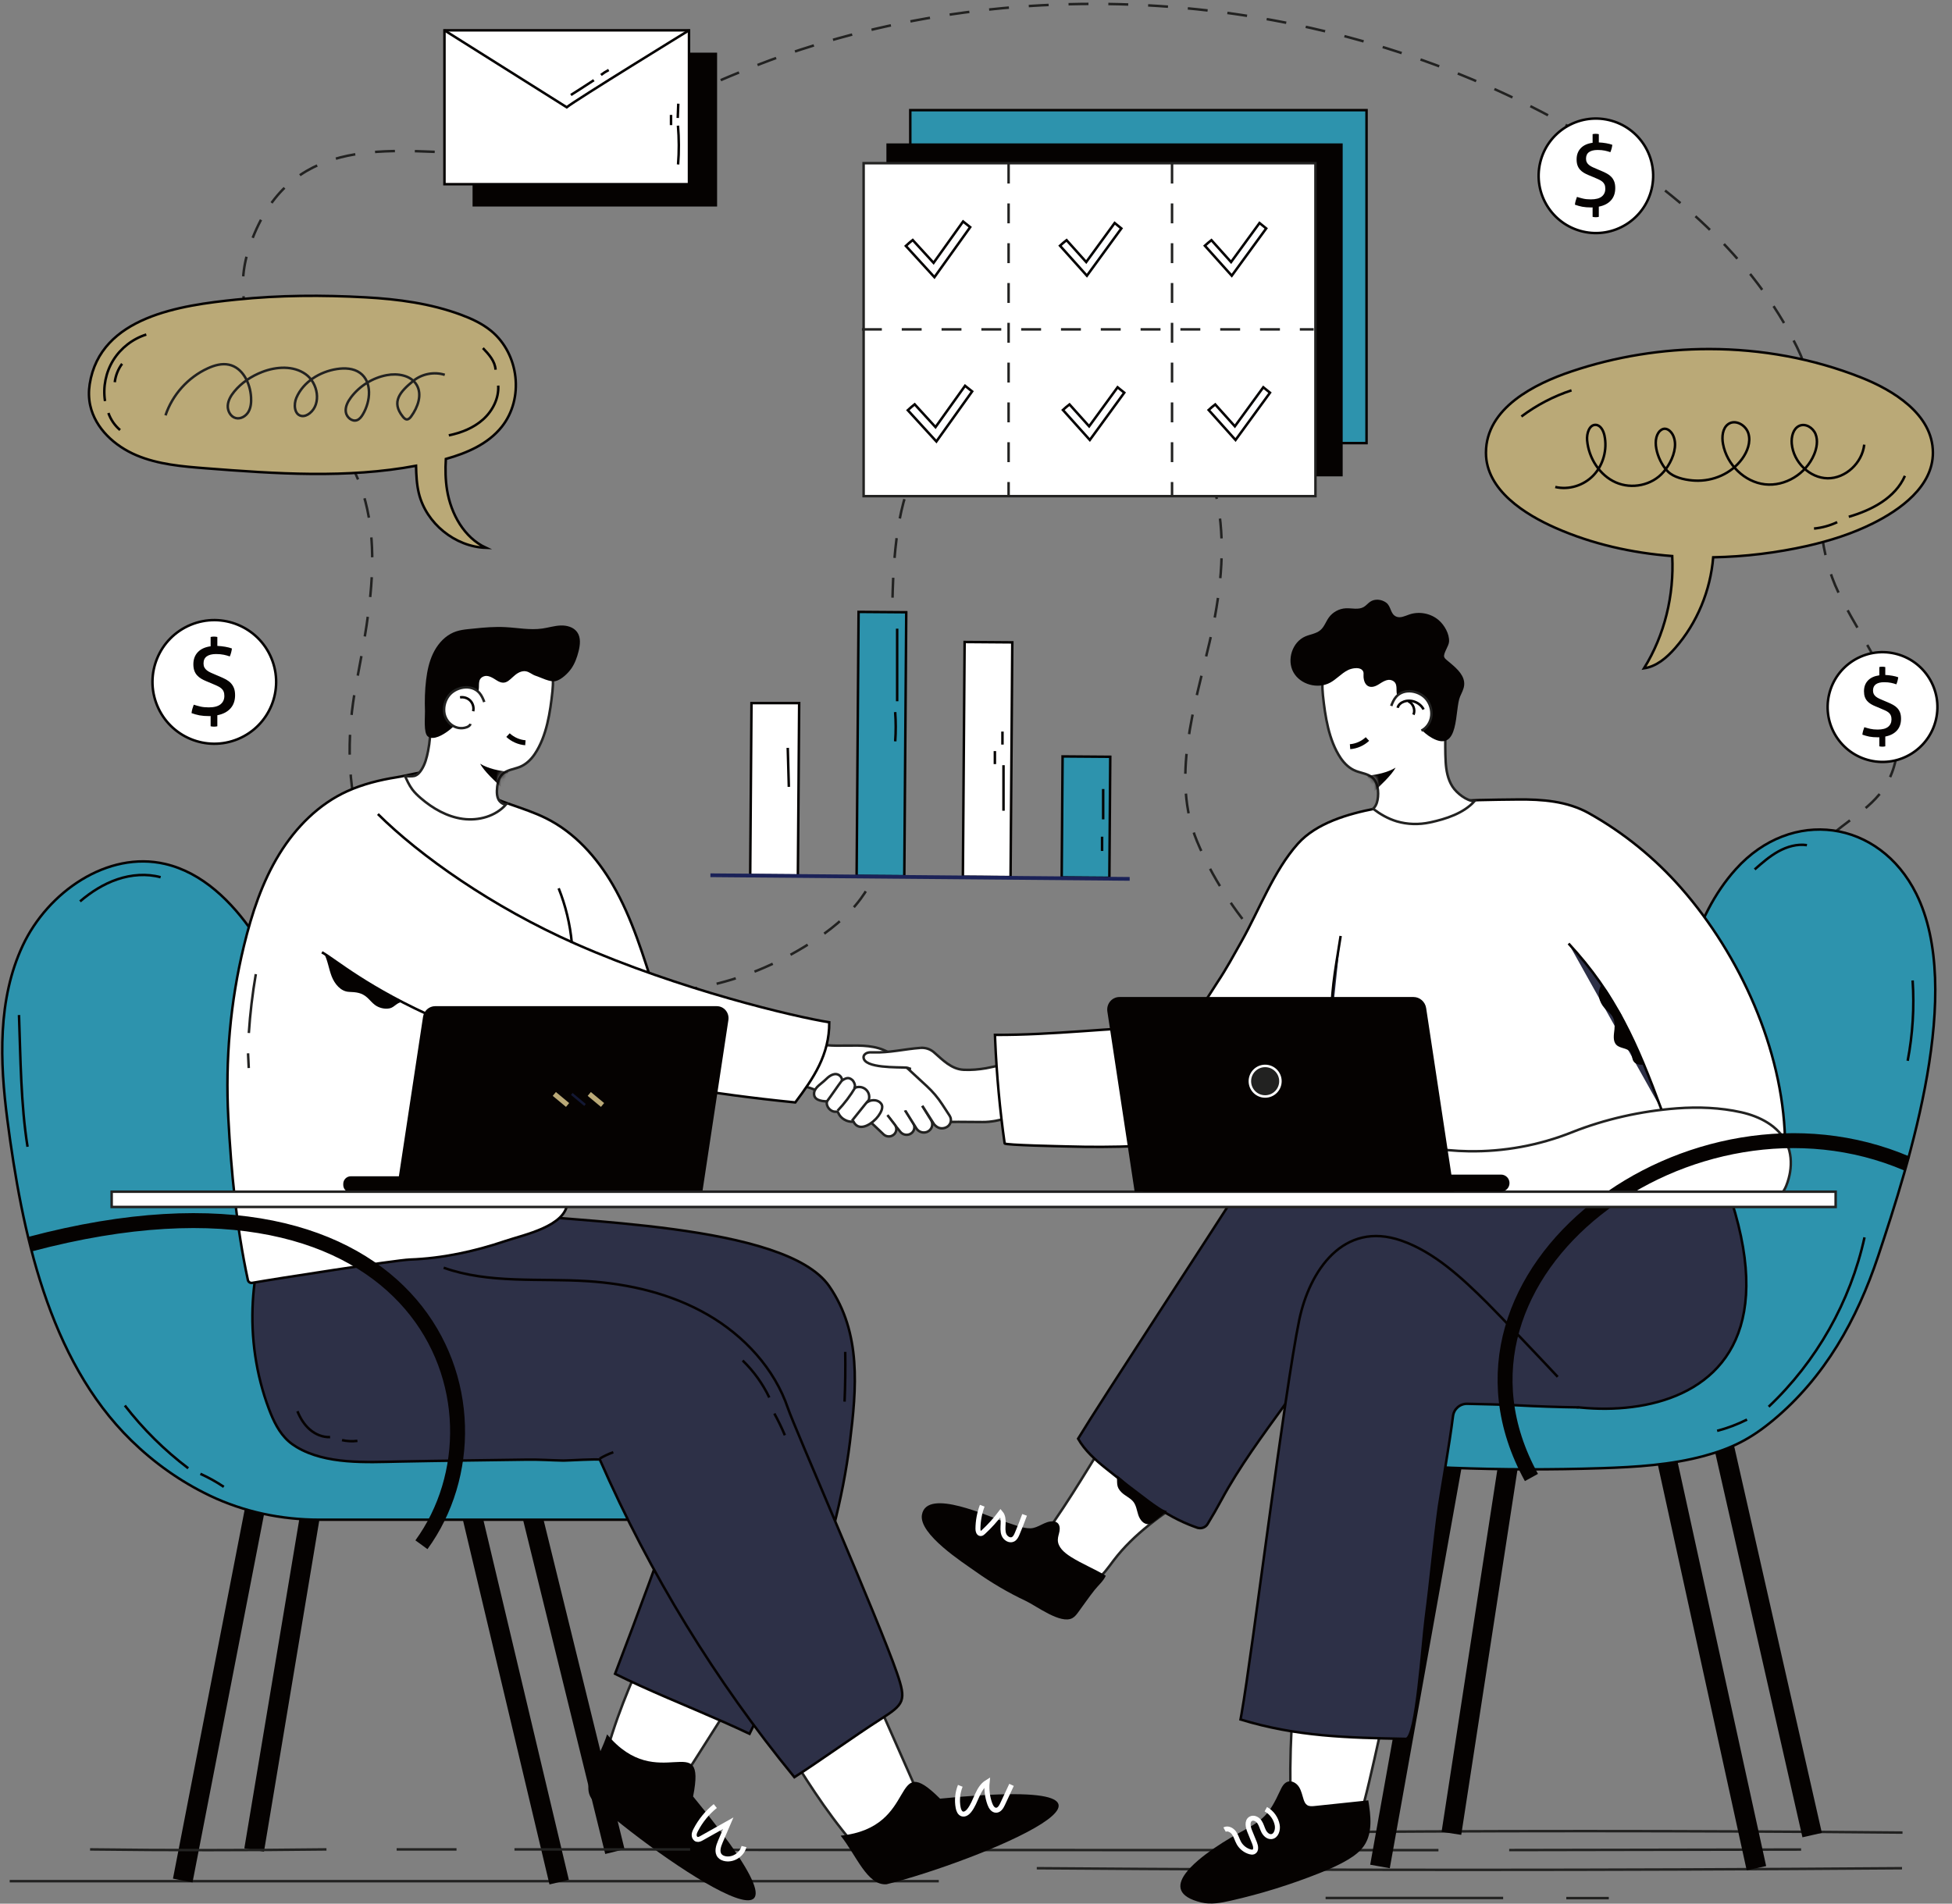 <svg width="407" height="397" viewBox="0 0 407 397" fill="none" xmlns="http://www.w3.org/2000/svg">
<rect x="0" y="0" width="407" height="397" fill="#808080" stroke="none"/>
<path d="M2.023 392.309H195.74" stroke="#222221" stroke-width="0.519" stroke-miterlimit="10"/>
<path d="M276.391 395.816H313.413" stroke="#222221" stroke-width="0.519" stroke-miterlimit="10"/>
<path d="M264.719 382.175C308.139 381.762 352.776 381.762 396.681 382.175" stroke="#222221" stroke-width="0.519" stroke-miterlimit="10"/>
<path d="M216.172 389.607C275.924 390.067 336.132 390.067 396.579 389.607" stroke="#222221" stroke-width="0.519" stroke-miterlimit="10"/>
<path d="M314.672 385.821C334.961 385.799 355.249 385.763 375.538 385.711" stroke="#222221" stroke-width="0.519" stroke-miterlimit="10"/>
<path d="M140.5 385.78C159.039 385.812 299.924 385.837 299.924 385.837" stroke="#222221" stroke-width="0.519" stroke-miterlimit="10"/>
<path d="M281.934 212.091C303.778 224.705 332.376 224.65 354.171 211.951C362.019 207.378 369.197 201.02 372.727 192.651C373.968 189.707 374.754 186.538 375.825 183.528C376.629 181.27 377.593 179.101 379.03 177.184C382.699 172.288 388.923 169.783 392.503 164.822C396.865 158.777 396.315 150.37 393.666 143.402C391.016 136.436 386.559 130.313 383.337 123.592C375.328 106.888 383.133 89.67 374.686 72.405C365.51 53.651 348.598 39.105 330.916 28.606C281.4 -0.798 218.901 -7.329 164.374 11.199C143.468 18.304 119.754 32.943 97.042 31.97C79.196 31.206 60.3 28.794 52.301 50.621C45.494 69.192 61.207 79.955 70.727 92.963C81.417 107.57 77.234 126.735 74.178 143.126C70.763 161.44 73.692 181.107 89.382 193.221C98.892 200.563 110.991 203.553 122.794 205.799C139.156 208.913 154.925 205.625 169.009 196.639C172.943 194.13 176.678 191.191 179.454 187.441C184.164 181.081 185.738 172.935 186.257 165.039C187.533 145.657 182.895 113.346 190.786 98.439C194.703 91.04 187.104 89.77 192.723 83.564C197.354 78.449 204.12 75.611 210.962 74.724C220.983 73.423 231.47 76.149 239.588 82.166C256.798 94.917 256.64 114.775 252.214 133.86C249.023 147.623 244.167 162.343 249.568 175.397C255.658 190.115 268.191 204.155 281.934 212.091Z" stroke="#222221" stroke-width="0.519" stroke-miterlimit="10" stroke-dasharray="4.15 4.15"/>
<path d="M284.929 22.972H189.797V92.409H284.929V22.972Z" fill="#2D93AD" stroke="#050201" stroke-width="0.519" stroke-miterlimit="10"/>
<path d="M279.953 29.905H184.82V99.343H279.953V29.905Z" fill="#050201"/>
<path d="M274.276 34.031H180.07V103.469H274.276V34.031Z" fill="white" stroke="#222221" stroke-width="0.519" stroke-miterlimit="10"/>
<path d="M244.375 34.124V103.702" stroke="#222221" stroke-width="0.519" stroke-miterlimit="10" stroke-dasharray="4.15 4.15"/>
<path d="M210.297 34.124V103.702" stroke="#222221" stroke-width="0.519" stroke-miterlimit="10" stroke-dasharray="4.15 4.15"/>
<path d="M179.719 68.693H273.909" stroke="#222221" stroke-width="0.519" stroke-miterlimit="10" stroke-dasharray="4.15 4.15"/>
<path d="M233.022 80.762L227.088 88.905L222.994 84.34C222.519 84.704 222.064 85.094 221.625 85.499L227.233 91.753L234.417 81.892C233.955 81.511 233.491 81.133 233.022 80.762Z" fill="white" stroke="#050201" stroke-width="0.519" stroke-miterlimit="10"/>
<path d="M263.405 80.764L257.471 88.907L253.377 84.342C252.902 84.706 252.447 85.096 252.008 85.501L257.615 91.755L264.8 81.894C264.338 81.513 263.874 81.135 263.405 80.764Z" fill="white" stroke="#050201" stroke-width="0.519" stroke-miterlimit="10"/>
<path d="M201.218 80.453L195.059 89.075L190.71 84.315C190.213 84.703 189.739 85.117 189.281 85.548L195.24 92.068L202.697 81.629C202.207 81.233 201.715 80.84 201.218 80.453Z" fill="white" stroke="#050201" stroke-width="0.519" stroke-miterlimit="10"/>
<path d="M232.413 46.506L226.479 54.65L222.385 50.084C221.909 50.448 221.455 50.838 221.016 51.244L226.623 57.497L233.808 47.636C233.346 47.255 232.882 46.877 232.413 46.506Z" fill="white" stroke="#050201" stroke-width="0.519" stroke-miterlimit="10"/>
<path d="M262.616 46.506L256.682 54.65L252.588 50.084C252.113 50.448 251.658 50.838 251.219 51.244L256.826 57.497L264.011 47.636C263.55 47.255 263.085 46.877 262.616 46.506Z" fill="white" stroke="#050201" stroke-width="0.519" stroke-miterlimit="10"/>
<path d="M200.812 46.192L194.653 54.815L190.303 50.054C189.806 50.442 189.333 50.856 188.875 51.287L194.833 57.807L202.291 47.368C201.801 46.972 201.309 46.578 200.812 46.192Z" fill="white" stroke="#050201" stroke-width="0.519" stroke-miterlimit="10"/>
<path d="M38.102 392.173L53.727 311.753L97.331 311.418L116.589 392.509" stroke="#050201" stroke-width="4.152" stroke-miterlimit="10"/>
<path d="M52.992 385.807L65.71 309.634L109.314 309.299L128.208 386.143" stroke="#050201" stroke-width="4.152" stroke-miterlimit="10"/>
<path d="M287.734 389.243L303.359 302.035L346.963 301.672L366.222 389.606" stroke="#050201" stroke-width="4.152" stroke-miterlimit="10"/>
<path d="M302.625 382.337L315.343 299.734L358.946 299.371L377.841 382.701" stroke="#050201" stroke-width="4.152" stroke-miterlimit="10"/>
<path d="M160.499 323.218C164.782 324.792 166.792 325.764 171.216 326.895C159.889 342.554 142.98 370.542 139.646 374.995C134.867 372.296 130.231 371.425 125.727 368.238C130.66 348.801 138.532 339.336 145.077 317.094C150.158 319.279 155.306 321.31 160.499 323.218Z" fill="white" stroke="#222221" stroke-width="0.519" stroke-miterlimit="10"/>
<path d="M144.514 374.646C178.27 415.714 137.499 388.059 123.48 375.292C120.947 372.123 125.039 366.619 126.582 361.689C137.223 374.556 147.411 359.966 144.514 374.646Z" fill="#050201"/>
<path d="M188.313 223.076L184.938 234.108C191.573 234.03 198.233 233.895 204.852 233.993C206.571 234.019 208.515 233.622 210.136 233.113C211.93 232.548 213.635 231.557 214.695 230.046C215.192 229.337 215.543 228.491 215.462 227.631C215.377 226.722 214.829 225.915 214.243 225.194C213.126 223.817 211.688 222.528 209.915 222.247C208.433 222.011 207.034 222.525 205.602 222.773C204.097 223.034 202.485 223.172 200.952 223.101C198.361 222.983 196.539 221.02 194.724 219.444C193.959 218.78 192.949 218.449 191.935 218.531" fill="white"/>
<path d="M188.313 223.076L184.938 234.108C191.573 234.03 198.233 233.895 204.852 233.993C206.571 234.019 208.515 233.622 210.136 233.113C211.93 232.548 213.635 231.557 214.695 230.046C215.192 229.337 215.543 228.491 215.462 227.631C215.377 226.722 214.829 225.915 214.243 225.194C213.126 223.817 211.688 222.528 209.915 222.247C208.433 222.011 207.034 222.525 205.602 222.773C204.097 223.034 202.485 223.172 200.952 223.101C198.361 222.983 196.539 221.02 194.724 219.444C193.959 218.78 192.949 218.449 191.935 218.531" stroke="#222221" stroke-width="0.519" stroke-miterlimit="10"/>
<path d="M188.662 231.439L190.416 234.263C190.928 235.091 190.58 236.157 189.676 236.533C188.993 236.817 188.193 236.613 187.73 236.039L184.875 232.502" fill="white"/>
<path d="M188.662 231.439L190.416 234.263C190.928 235.091 190.58 236.157 189.676 236.533C188.993 236.817 188.193 236.613 187.73 236.039L184.875 232.502" stroke="#222221" stroke-width="0.519" stroke-miterlimit="10"/>
<path d="M192.292 230.597L194.167 233.643C194.669 234.551 194.261 235.67 193.288 236.054C192.474 236.375 191.533 236.066 191.073 235.328L188.641 231.44" fill="white"/>
<path d="M192.292 230.597L194.167 233.643C194.669 234.551 194.261 235.67 193.288 236.054C192.474 236.375 191.533 236.066 191.073 235.328L188.641 231.44" stroke="#222221" stroke-width="0.519" stroke-miterlimit="10"/>
<path d="M192.302 230.597L194.773 234.481C195.543 235.351 196.325 235.429 197.04 235.199L197.082 235.185C198.163 234.838 198.608 233.604 197.996 232.667C197.506 231.917 196.938 231.047 196.435 230.276C195.542 228.908 194.479 227.652 193.27 226.535C193.27 226.535 187.01 220.752 186.997 220.739C182.233 216.338 175.863 219.01 170.049 217.603C168.717 217.282 167.291 216.901 166.012 217.391C165.216 217.696 164.579 218.307 164.015 218.947C163.286 219.774 162.627 220.701 162.348 221.768C162.069 222.835 162.227 224.065 162.974 224.877C163.808 225.784 165.136 225.985 166.346 226.216C171.324 227.169 175.499 230.14 179.856 232.6C180.194 232.8 180.508 233.036 180.791 233.305L184.282 236.616C184.725 236.988 185.34 237.097 185.883 236.899C186.861 236.543 187.204 235.373 186.573 234.551L185.03 232.539" fill="white"/>
<path d="M192.302 230.597L194.773 234.481C195.543 235.351 196.325 235.429 197.04 235.199L197.082 235.185C198.163 234.838 198.608 233.604 197.996 232.667C197.506 231.917 196.938 231.047 196.435 230.276C195.542 228.908 194.479 227.652 193.27 226.535C193.27 226.535 187.01 220.752 186.997 220.739C182.233 216.338 175.863 219.01 170.049 217.603C168.717 217.282 167.291 216.901 166.012 217.391C165.216 217.696 164.579 218.307 164.015 218.947C163.286 219.774 162.627 220.701 162.348 221.768C162.069 222.835 162.227 224.065 162.974 224.877C163.808 225.784 165.136 225.985 166.346 226.216C171.324 227.169 175.499 230.14 179.856 232.6C180.194 232.8 180.508 233.036 180.791 233.305L184.282 236.616C184.725 236.988 185.34 237.097 185.883 236.899C186.861 236.543 187.204 235.373 186.573 234.551L185.03 232.539" stroke="#222221" stroke-width="0.519" stroke-miterlimit="10"/>
<path d="M191.927 218.53C188.608 218.771 185.452 219.579 182.08 219.466C181.65 219.451 181.206 219.43 180.804 219.572C180.402 219.715 180.047 220.068 180.055 220.485C180.103 222.846 187.399 222.52 189.005 222.648C189.415 222.682 189.558 222.88 189.967 222.919" fill="white"/>
<path d="M191.927 218.53C188.608 218.771 185.452 219.579 182.08 219.466C181.65 219.451 181.206 219.43 180.804 219.572C180.402 219.715 180.047 220.068 180.055 220.485C180.103 222.846 187.399 222.52 189.005 222.648C189.415 222.682 189.558 222.88 189.967 222.919" stroke="#222221" stroke-width="0.519" stroke-miterlimit="10"/>
<path d="M183.125 232.749C183.589 232.098 184.306 230.973 183.731 230.173C183.129 229.336 181.893 229.274 181.024 229.722C181.892 227.799 179.965 225.958 177.993 226.968C178.599 226.659 178.042 225.52 177.708 225.229C176.894 224.519 176.297 224.895 175.574 225.312C175.566 224.814 175.255 224.341 174.788 224.124C173.776 223.657 172.714 224.561 172.074 225.207C171.347 225.941 169.93 226.72 169.758 227.821C169.511 229.404 171.22 229.661 172.434 229.688C172.158 230.729 173.155 231.903 174.263 231.843C174.392 231.836 174.535 231.818 174.644 231.89C174.732 231.948 174.774 232.052 174.816 232.147C175.328 233.302 176.671 234.059 177.948 233.913C179.233 236.374 182.16 234.102 183.125 232.749Z" fill="white" stroke="#222221" stroke-width="0.519" stroke-miterlimit="10"/>
<path d="M181.19 229.467C180.917 229.64 180.711 229.894 180.511 230.144C179.554 231.334 178.598 232.525 177.641 233.716" stroke="#222221" stroke-width="0.519" stroke-miterlimit="10"/>
<path d="M174.641 231.634C176.068 230.137 177.32 228.482 178.368 226.711" stroke="#222221" stroke-width="0.519" stroke-miterlimit="10"/>
<path d="M175.562 225.31C174.609 226.561 173.375 228.435 172.422 229.687" stroke="#222221" stroke-width="0.519" stroke-miterlimit="10"/>
<path d="M207.501 217.014C207.484 216.615 207.468 216.218 207.453 215.819C219.698 215.88 231.472 214.316 244.116 214.016C244.979 213.995 245.86 213.976 246.679 213.7C249.01 212.913 252.524 206.814 253.876 204.786C255.693 202.063 257.267 199.148 258.873 196.297C262.553 189.763 265.575 181.589 270.604 175.959C274.501 171.598 281.151 169.717 286.697 168.637C289.886 175.886 288.597 184.706 291.786 191.955C292.146 192.774 292.511 193.616 292.557 194.508C292.613 195.623 292.167 196.695 291.73 197.721C288.943 204.253 286.158 210.783 283.372 217.315C280.967 222.955 279.608 229.447 273.862 232.585C271.277 233.996 268.388 234.745 265.513 235.389C256.136 237.491 246.558 238.621 236.961 239.016C232.153 239.213 227.337 239.225 222.527 239.084C221.405 239.051 209.525 238.822 209.472 238.455C208.464 231.346 207.806 224.188 207.501 217.014Z" fill="white" stroke="#050201" stroke-width="0.519" stroke-miterlimit="10"/>
<path d="M162.126 333.246C165.814 330.557 167.737 329.426 171.135 326.375C177.868 344.49 191.753 374.095 193.605 379.34C188.706 381.816 185.407 385.188 180.256 387.164C166.832 372.267 163.332 360.465 148.469 342.67C153.106 339.657 157.655 336.504 162.126 333.246Z" fill="white" stroke="#222221" stroke-width="0.519" stroke-miterlimit="10"/>
<path d="M135.485 273.933C133.772 273.071 131.988 272.38 130.157 271.921C120.105 269.397 109.326 269.815 99.726 265.914C86.24 260.433 77.386 247.378 71.318 234.144C65.251 220.911 61.058 206.677 52.846 194.657C48.336 188.055 42.219 181.982 34.432 180.171C22.403 177.374 9.965 186.019 4.732 197.206C-0.501 208.392 -0.053 221.36 1.545 233.606C4.558 256.7 10.03 283.444 27.355 300.387C32.103 305.031 37.569 308.938 43.636 311.853C43.679 311.874 43.722 311.894 43.765 311.915C50.87 315.313 58.694 316.929 66.57 316.929H135.485V273.933Z" fill="#2D93AD" stroke="#050201" stroke-width="0.519" stroke-miterlimit="10"/>
<path d="M3.961 211.68C4.281 220.553 4.34 230.386 5.745 239.152L3.961 211.68Z" fill="#2D93AD"/>
<path d="M3.961 211.68C4.281 220.553 4.34 230.386 5.745 239.152" stroke="#050201" stroke-width="0.519" stroke-miterlimit="10"/>
<path d="M26.031 293.111C29.834 298.032 34.29 302.446 39.248 306.199L26.031 293.111Z" fill="#2D93AD"/>
<path d="M26.031 293.111C29.834 298.032 34.29 302.446 39.248 306.199" stroke="#050201" stroke-width="0.519" stroke-miterlimit="10"/>
<path d="M41.781 307.358C43.48 308.124 45.113 309.034 46.661 310.072L41.781 307.358Z" fill="#2D93AD"/>
<path d="M41.781 307.358C43.48 308.124 45.113 309.034 46.661 310.072" stroke="#050201" stroke-width="0.519" stroke-miterlimit="10"/>
<path d="M33.492 182.942C30.554 182.146 27.387 182.395 24.502 183.366C21.617 184.335 18.999 186 16.688 187.98" fill="#2D93AD"/>
<path d="M33.492 182.942C30.554 182.146 27.387 182.395 24.502 183.366C21.617 184.335 18.999 186 16.688 187.98" stroke="#050201" stroke-width="0.519" stroke-miterlimit="10"/>
<path d="M172.904 268.238C163.761 254.983 118.805 254.971 102.865 252.694C93.261 251.321 108.146 240.724 99.03 244.714C89.136 249.045 85.232 259.037 76.344 264.628C85.99 266.621 94.154 271.667 102.075 277.275C108.406 281.758 116.748 284.256 124.371 285.171C131.963 286.082 143.939 277.791 146.106 286.952C147.323 292.098 143.755 305.944 142.08 310.96C137.802 323.781 133.055 336.437 128.246 349.068C129.985 349.93 131.739 350.762 133.506 351.566C141.045 354.998 148.799 358.023 156.285 361.579C160.771 352.466 167.505 337.614 168.252 335.687C172.522 324.678 175.729 312.688 177.211 300.751C178.603 289.532 179.632 277.995 172.904 268.238Z" fill="#2D3047" stroke="#050201" stroke-width="0.519" stroke-miterlimit="10"/>
<path d="M92.508 264.378C101.994 267.758 112.404 266.536 122.452 267.177C131.203 267.734 139.974 269.793 147.565 274.18C155.156 278.567 161.5 285.422 164.306 293.729C165.629 297.649 183.303 338.116 187.002 348.847C189.03 354.731 188.588 355.364 183.458 358.627C178.5 361.78 170.591 367.471 165.634 370.626C149.181 350.55 135.496 328.21 125.087 304.432C124.979 304.186 118.222 304.607 117.494 304.594C114.934 304.545 112.41 304.358 109.854 304.401C100.99 304.545 92.127 304.612 83.265 304.798C76.411 304.941 67.98 305.437 61.853 301.777C61.252 301.418 60.678 301.014 60.155 300.548C58.169 298.78 56.996 296.284 56.06 293.795C53.378 286.658 52.274 278.955 52.722 271.346C53.122 264.583 54.748 257.894 57.585 251.74C58.274 250.248 59.047 248.761 60.196 247.584C61.798 245.943 63.993 245.039 66.147 244.253" fill="#2D3047"/>
<path d="M92.508 264.378C101.994 267.758 112.404 266.536 122.452 267.177C131.203 267.734 139.974 269.793 147.565 274.18C155.156 278.567 161.5 285.422 164.306 293.729C165.629 297.649 183.303 338.116 187.002 348.847C189.03 354.731 188.588 355.364 183.458 358.627C178.5 361.78 170.591 367.471 165.634 370.626C149.181 350.55 135.496 328.21 125.087 304.432C124.979 304.186 118.222 304.607 117.494 304.594C114.934 304.545 112.41 304.358 109.854 304.401C100.99 304.545 92.127 304.612 83.265 304.798C76.411 304.941 67.98 305.437 61.853 301.777C61.252 301.418 60.678 301.014 60.155 300.548C58.169 298.78 56.996 296.284 56.06 293.795C53.378 286.658 52.274 278.955 52.722 271.346C53.122 264.583 54.748 257.894 57.585 251.74C58.274 250.248 59.047 248.761 60.196 247.584C61.798 245.943 63.993 245.039 66.147 244.253" stroke="#050201" stroke-width="0.519" stroke-miterlimit="10"/>
<path d="M51.683 266.931C51.773 267.344 52.167 267.612 52.583 267.538C57.238 266.709 82.549 262.779 85.452 262.675C92.21 262.433 98.908 260.989 105.304 258.828C109.323 257.47 117.998 255.759 118.321 250.732C118.607 246.259 118.895 241.787 119.181 237.314C123.829 238.152 128.832 237.472 132.815 234.934C142.835 228.551 139.671 216.469 136.638 207.104C134.155 199.437 131.847 191.542 127.781 184.535C124.431 178.762 119.776 173.568 113.79 170.615C108.962 168.234 103.93 167.421 99.285 164.525C97.327 163.304 95.219 162.375 93.029 161.646C92.221 161.377 91.14 160.831 90.288 160.83C88.047 160.829 84.95 161.74 82.66 162.103C79.177 162.654 75.636 163.54 72.416 164.995C66.48 167.676 61.689 172.512 58.272 178.058C54.66 183.919 52.487 190.562 50.861 197.243C48.011 208.956 46.965 221.033 47.602 233.071C48.195 244.277 49.309 255.951 51.683 266.931Z" fill="white" stroke="#050201" stroke-width="0.519" stroke-miterlimit="10"/>
<path d="M196.007 375.101C248.907 369.834 203.267 388.384 184.864 392.951C180.821 393.298 178.516 386.839 175.273 382.818C191.882 381.114 185.407 364.541 196.007 375.101Z" fill="#050201"/>
<path d="M6.234 259.47C88.481 237.651 108.515 293.803 87.871 322.149" stroke="#050201" stroke-width="3.114" stroke-miterlimit="10"/>
<path d="M67.117 198.596C72.475 201.515 94.418 222.819 165.82 229.905C169.635 224.817 172.942 219.981 172.905 213.19C165.845 212.08 141.741 206.415 120.036 196.838C102.646 189.165 87.472 178.401 78.793 169.768" fill="white"/>
<path d="M67.117 198.596C72.475 201.515 94.418 222.819 165.82 229.905C169.635 224.817 172.942 219.981 172.905 213.19C165.845 212.08 141.741 206.415 120.036 196.838C102.646 189.165 87.472 178.401 78.793 169.768" stroke="#050201" stroke-width="0.519" stroke-miterlimit="10"/>
<path d="M144.612 248.696H73.153C72.279 248.696 71.57 247.987 71.57 247.113V246.887C71.57 246.013 72.279 245.304 73.153 245.304H144.612C145.486 245.304 146.195 246.013 146.195 246.887V247.113C146.195 247.988 145.486 248.696 144.612 248.696Z" fill="#050201"/>
<path d="M146.426 248.696H82.656L88.205 212.053C88.397 210.781 89.477 209.831 90.732 209.831H149.447C150.963 209.831 152.104 211.197 151.871 212.735L146.426 248.696Z" fill="#050201"/>
<path d="M122.867 228.137L125.633 230.437" stroke="#BAA977" stroke-width="1.038" stroke-miterlimit="10"/>
<path d="M119.219 228.137L121.984 230.437" stroke="#131834" stroke-width="0.519" stroke-miterlimit="10"/>
<path d="M115.578 228.137L118.344 230.437" stroke="#BAA977" stroke-width="1.038" stroke-miterlimit="10"/>
<path d="M391.594 261.989C387.192 275.189 380.487 287.231 369.669 296.213C364.996 300.093 361.051 302.08 355.295 303.631C348.34 305.505 341.111 305.947 333.942 306.184C323.485 306.531 313.015 306.503 302.558 306.102C296.08 305.854 288.694 304.981 284.961 299.681C278.466 290.458 285.055 279.064 294.206 275.742C303.01 272.547 312.366 271.036 320.691 266.548C338.125 257.146 342.704 235.921 347.273 218.331C350.596 205.534 352.72 191.467 361.94 181.241C373.536 168.378 391.853 170.906 399.554 186.405C409.563 206.565 398.232 242.086 391.594 261.989Z" fill="#2D93AD" stroke="#050201" stroke-width="0.519" stroke-miterlimit="10"/>
<path d="M388.76 258.044C385.813 271.455 378.752 283.932 368.773 293.364" stroke="#050201" stroke-width="0.519" stroke-miterlimit="10"/>
<path d="M364.261 296.041C362.275 297.043 360.183 297.834 358.031 298.394" stroke="#050201" stroke-width="0.519" stroke-miterlimit="10"/>
<path d="M398.792 204.469C399.162 210.067 398.815 215.713 397.758 221.223" stroke="#050201" stroke-width="0.519" stroke-miterlimit="10"/>
<path d="M376.755 176.251C374.706 175.953 372.608 176.56 370.795 177.562C368.984 178.564 367.413 179.943 365.859 181.31" stroke="#050201" stroke-width="0.519" stroke-miterlimit="10"/>
<path d="M234.163 294.568C229.369 301.965 224.968 309.737 219.803 317.245C218.282 319.455 215.163 323.165 216.722 325.992C218.08 328.453 223.194 330.516 226.578 330.119C227.283 330.036 227.912 329.847 228.418 329.532C230.019 328.535 231.077 326.891 232.22 325.39C236.427 319.864 242.256 315.833 248.049 312.003C250.24 310.554 252.452 309.108 254.604 307.589L256.187 298.34L234.163 294.568Z" fill="white" stroke="#222221" stroke-width="0.519" stroke-miterlimit="10"/>
<path d="M223.22 324.638C221.91 323.798 220.546 322.655 220.563 321.115C220.57 320.492 220.814 319.897 220.917 319.281C221.02 318.666 220.94 317.946 220.448 317.562C220.184 317.356 219.839 317.279 219.504 317.268C217.808 317.219 216.499 318.679 214.855 318.721C213.151 318.763 211.012 317.794 209.358 317.31C206.473 316.467 193.221 310.119 192.225 315.903C191.528 319.945 200.818 325.887 203.358 327.697C206.679 330.063 210.185 332.124 213.873 333.863C216.127 334.926 221.161 338.798 223.604 337.445C224.12 337.16 224.486 336.67 224.836 336.195C225.964 334.663 227.046 333.081 228.227 331.591C229 330.615 230.048 329.755 230.563 328.614C228.265 327.195 225.673 326.179 223.356 324.725C223.311 324.695 223.266 324.667 223.22 324.638Z" fill="#050201"/>
<path d="M358.031 242.313C349.922 249.016 333.67 245.566 324.151 243.982C302.102 240.312 275.94 220.182 260.468 244.618C252.489 257.221 229.45 292.308 224.789 300.031C226.175 302.492 228.387 304.459 230.57 306.209C233.456 308.522 236.402 310.793 239.362 313.008C242.005 314.986 244.809 316.684 247.869 317.93C248.465 318.172 249.07 318.401 249.682 318.613C249.747 318.626 249.806 318.636 249.875 318.651C250.616 318.804 251.385 318.481 251.781 317.836C252.798 316.176 253.768 314.485 254.696 312.765C262.05 299.132 273.975 286.638 280.866 272.775C289.35 255.707 307.423 280.698 312.355 287.548C321.695 297.362 383.433 303.501 358.031 242.313Z" fill="#2D3047" stroke="#050201" stroke-width="0.519" stroke-miterlimit="10"/>
<path d="M283.057 379.802C281.011 382.016 276.2 383.779 273.048 383.23C268.028 382.354 269.098 376.702 269.046 372.832C268.901 362 269.713 351.155 271.472 340.465C272.824 332.258 275.923 322.616 286.539 324.132C290.121 324.644 293.377 327.26 294.441 330.719C295.075 332.781 294.952 334.992 294.739 337.137C293.928 345.274 292.536 344.443 290.006 352.14C288.738 356.002 284.422 378.325 283.057 379.802Z" fill="white" stroke="#222221" stroke-width="0.519" stroke-miterlimit="10"/>
<path d="M324.788 287.133C322.302 284.455 312.625 274.242 310.03 271.667C304.937 266.614 299.068 261.097 292.15 258.708C280.083 254.54 273.031 265.011 270.896 275.279C267.842 289.967 261.082 344.919 258.861 357.443C258.793 357.825 258.725 358.208 258.656 358.59C270.404 362.172 280.847 362.387 293.13 362.633C295.326 362.676 296.552 342.904 297.289 337.298C298.304 329.57 298.97 321.801 300.033 314.079C300.219 312.719 302.291 300.763 302.958 295.318C303.142 293.82 304.436 292.709 305.944 292.755C309.339 292.861 312.728 292.875 316.105 293.058C320.449 293.294 324.798 293.442 329.148 293.502" fill="#2D3047"/>
<path d="M324.788 287.133C322.302 284.455 312.625 274.242 310.03 271.667C304.937 266.614 299.068 261.097 292.15 258.708C280.083 254.54 273.031 265.011 270.896 275.279C267.842 289.967 261.082 344.919 258.861 357.443C258.793 357.825 258.725 358.208 258.656 358.59C270.404 362.172 280.847 362.387 293.13 362.633C295.326 362.676 296.552 342.904 297.289 337.298C298.304 329.57 298.97 321.801 300.033 314.079C300.219 312.719 302.291 300.763 302.958 295.318C303.142 293.82 304.436 292.709 305.944 292.755C309.339 292.861 312.728 292.875 316.105 293.058C320.449 293.294 324.798 293.442 329.148 293.502" stroke="#050201" stroke-width="0.519" stroke-miterlimit="10"/>
<path d="M247.129 390.77C249.766 387.094 256.743 383.102 258.707 382.056C263.443 379.533 264.598 378.452 266.92 373.417C267.273 372.652 267.71 371.81 268.513 371.558C269.403 371.28 270.361 371.887 270.857 372.676C271.353 373.465 271.523 374.407 271.814 375.293C271.959 375.731 272.156 376.184 272.54 376.439C272.985 376.734 273.566 376.689 274.097 376.633C277.83 376.239 281.564 375.846 285.297 375.454C285.806 378.645 286.246 382.186 284.444 384.869C283.611 386.112 282.374 387.026 281.093 387.797C279.176 388.951 277.112 389.838 275.033 390.665C269.066 393.04 262.913 394.95 256.649 396.372C254.613 396.834 252.482 397.245 250.454 396.748C245.543 395.545 245.365 393.228 247.129 390.77Z" fill="#050201"/>
<path d="M260.586 250.435C263.054 250.435 265.523 250.435 267.992 250.435C281.378 250.435 294.766 250.435 308.153 250.435C316.269 250.435 324.383 250.435 332.499 250.435C336.296 250.435 340.092 250.435 343.89 250.435C345.572 250.435 347.553 250.771 349.183 250.403C351.134 249.963 352.711 248.414 354.779 248.359C355.484 248.341 356.177 248.511 356.872 248.634C360.159 249.221 363.626 248.756 366.643 247.324C367.436 246.947 368.208 246.495 368.908 245.958C369.887 245.207 370.723 244.291 371.275 243.193C372.162 241.428 372.238 239.374 372.18 237.399C371.634 218.748 362.822 199.241 350.598 185.274C345.101 178.994 338.548 173.654 331.288 169.592C326.765 167.061 321.53 166.677 316.434 166.728C311.085 166.782 305.729 166.836 300.393 167.247C295.464 167.627 291.054 166.29 286.683 168.639" fill="white"/>
<path d="M260.586 250.435C263.054 250.435 265.523 250.435 267.992 250.435C281.378 250.435 294.766 250.435 308.153 250.435C316.269 250.435 324.383 250.435 332.499 250.435C336.296 250.435 340.092 250.435 343.89 250.435C345.572 250.435 347.553 250.771 349.183 250.403C351.134 249.963 352.711 248.414 354.779 248.359C355.484 248.341 356.177 248.511 356.872 248.634C360.159 249.221 363.626 248.756 366.643 247.324C367.436 246.947 368.208 246.495 368.908 245.958C369.887 245.207 370.723 244.291 371.275 243.193C372.162 241.428 372.238 239.374 372.18 237.399C371.634 218.748 362.822 199.241 350.598 185.274C345.101 178.994 338.548 173.654 331.288 169.592C326.765 167.061 321.53 166.677 316.434 166.728C311.085 166.782 305.729 166.836 300.393 167.247C295.464 167.627 291.054 166.29 286.683 168.639" stroke="#050201" stroke-width="0.519" stroke-miterlimit="10"/>
<path d="M279.529 195.191C278.112 204.107 277.647 206.036 277.469 215.061L279.529 195.191Z" fill="#2D3047"/>
<path d="M279.529 195.191C278.112 204.107 277.647 206.036 277.469 215.061" stroke="#050201" stroke-width="0.519" stroke-miterlimit="10"/>
<path d="M286.36 162.362C287.477 163.549 287.539 165.961 287.077 167.412C286.929 167.878 286.657 168.352 286.298 168.675C287.785 169.801 289.41 170.741 291.208 171.282C293.439 171.953 295.896 171.999 298.17 171.511C301.455 170.807 305.161 169.619 307.427 167.099C305.799 167.035 303.732 165.42 302.841 164.032C301.864 162.511 301.532 160.664 301.429 158.86C300.974 150.898 302.982 140.483 294.829 135.667C293.029 134.604 291.111 133.652 289.082 133.116C286.929 132.546 285.541 132.559 283.539 133.453C281.706 134.273 280.174 134.205 278.623 135.678C275.996 138.175 275.464 141.507 275.83 144.965C276.29 149.31 277.03 154.361 279.517 158.064C280.312 159.248 281.392 160.285 282.726 160.793C283.906 161.243 285.453 161.399 286.36 162.362Z" fill="white" stroke="#222221" stroke-width="0.519" stroke-miterlimit="10"/>
<path d="M279.007 141.186C279.675 140.644 280.336 140.091 281.108 139.721C281.812 139.382 283.257 139.087 283.934 139.658C284.484 140.122 284.254 140.587 284.305 141.214C284.455 143.084 285.686 143.834 287.429 142.741C288.294 142.199 289.299 141.495 290.238 141.894C291.617 142.479 290.964 143.917 291.303 144.969C291.77 146.422 292.885 148.1 293.84 149.284C295.166 150.927 296.686 152.842 298.563 153.893C304.388 157.152 303.267 147.955 304.437 145.26C304.771 144.49 305.2 143.736 305.283 142.9C305.472 140.997 303.913 139.537 302.386 138.26C302.141 138.056 301.897 137.855 301.661 137.659C301.444 137.479 301.223 137.282 301.126 137.018C300.867 136.302 302.086 134.751 302.137 133.815C302.225 132.187 301.172 130.364 299.981 129.334C298.334 127.91 295.915 127.439 293.855 128.144C292.956 128.452 291.986 128.966 291.116 128.584C289.848 128.028 290.1 126.482 289.029 125.683C288.077 124.972 286.639 124.808 285.643 125.518C285.182 125.846 284.822 126.308 284.332 126.59C283.232 127.224 281.855 126.79 280.587 126.856C279.205 126.928 277.871 127.656 277.064 128.782C276.446 129.642 276.114 130.726 275.308 131.412C274.438 132.152 273.213 132.27 272.163 132.72C269.448 133.886 268.249 137.601 269.677 140.189C271.106 142.777 274.772 143.768 277.366 142.352C277.955 142.032 278.483 141.611 279.007 141.186Z" fill="#050201"/>
<path d="M290.078 147.219C290.322 146.546 290.616 145.877 291.083 145.334C292.771 143.369 296.123 144.05 297.529 145.973C298.198 146.888 298.552 148.062 298.434 149.277C298.308 150.566 297.532 151.804 296.366 152.367" fill="white"/>
<path d="M290.078 147.219C290.322 146.546 290.616 145.877 291.083 145.334C292.771 143.369 296.123 144.05 297.529 145.973C298.198 146.888 298.552 148.062 298.434 149.277C298.308 150.566 297.532 151.804 296.366 152.367" stroke="#222221" stroke-width="0.519" stroke-miterlimit="10"/>
<path d="M317.656 250.716C307.486 251.412 296.274 252.16 286.695 248.801C288.622 246.175 290.731 243.467 293.416 241.566C296.082 239.678 298.853 239.566 302.029 239.86C303.416 239.989 304.81 240.065 306.204 240.087C313.54 240.205 320.898 238.857 327.715 236.143C334.617 233.395 342.198 231.701 349.634 231.142C354.108 230.805 358.68 230.978 363.068 231.961C366.864 232.811 370.825 234.782 372.543 238.473C373.418 240.353 373.566 242.455 373.23 244.484C373.03 245.685 372.147 249.323 370.516 249.323C369.648 249.863 368.623 250.078 367.622 250.284C359.661 251.918 351.062 250.633 342.937 250.363C334.487 250.083 326.09 250.14 317.656 250.716Z" fill="white" stroke="#222221" stroke-width="0.519" stroke-miterlimit="10"/>
<path d="M281.492 155.717C282.833 155.61 284.133 155.037 285.116 154.118" stroke="#050201" stroke-width="1.038" stroke-miterlimit="10"/>
<mask id="mask0_2005_1099" style="mask-type:luminance" maskUnits="userSpaceOnUse" x="275" y="132" width="32" height="38">
<path d="M294.898 135.66C307.562 143.141 295.649 162.109 306.209 167.597C300.08 169.718 293.365 170.113 287.03 168.727C287.3 168.786 287.235 164.678 287.215 164.404C287.007 161.557 284.946 161.606 282.796 160.787C281.462 160.28 280.383 159.241 279.587 158.057C277.099 154.353 276.36 149.303 275.9 144.958C275.534 141.499 276.066 138.168 278.694 135.671C280.244 134.198 281.776 134.267 283.61 133.447C285.61 132.552 286.998 132.539 289.151 133.109C291.179 133.645 293.097 134.596 294.898 135.66Z" fill="white"/>
</mask>
<g mask="url(#mask0_2005_1099)">
<path d="M285.152 161.965C285.131 161.898 285.116 161.824 285.094 161.76C287.127 161.573 289.3 161.108 290.988 160.089C290.204 161.585 287.833 163.831 286.028 165.496C286.007 165.046 285.879 163.048 285.152 161.965Z" fill="#050201"/>
</g>
<path d="M296.823 147.951C296.105 146.531 294.278 145.786 292.771 146.297C292.15 146.507 291.555 146.964 291.422 147.607" stroke="#050201" stroke-width="0.519" stroke-miterlimit="10"/>
<path d="M293.633 146.242C294.651 146.692 295.166 148.03 294.71 149.045" stroke="#050201" stroke-width="0.519" stroke-miterlimit="10"/>
<path d="M397.642 242.666C352.888 223.485 295.736 265.263 319.31 308.123" stroke="#050201" stroke-width="3.114" stroke-miterlimit="10"/>
<path d="M382.739 248.522H23.281V251.706H382.739V248.522Z" fill="white" stroke="#222221" stroke-width="0.519" stroke-miterlimit="10"/>
<path d="M238.599 248.497H312.966C313.944 248.497 314.737 247.704 314.737 246.726C314.737 245.748 313.944 244.955 312.966 244.955H238.599C237.621 244.955 236.828 245.748 236.828 246.726C236.828 247.704 237.621 248.497 238.599 248.497Z" fill="#050201"/>
<path d="M236.577 248.497H303.154L297.36 210.24C297.159 208.912 296.032 207.921 294.722 207.921H233.422C231.84 207.921 230.648 209.347 230.891 210.952L236.577 248.497Z" fill="#050201"/>
<path d="M260.602 225.479C260.602 227.239 262.029 228.666 263.788 228.666C265.549 228.666 266.975 227.238 266.975 225.479C266.975 223.719 265.548 222.292 263.788 222.292C262.029 222.292 260.602 223.719 260.602 225.479Z" fill="#222221" stroke="white" stroke-width="0.519" stroke-miterlimit="10"/>
<path d="M104.664 161.542C103.887 162.367 103.639 163.808 103.609 164.895C103.593 165.506 103.645 166.178 103.936 166.728C104.208 167.241 104.917 167.839 105.526 167.749C103.349 170.237 99.777 171.221 96.501 170.774C93.225 170.328 90.232 168.609 87.729 166.449C87.079 165.888 86.452 165.291 85.942 164.601C85.284 163.714 84.835 162.694 84.391 161.683C84.517 161.972 86.072 161.905 86.374 161.82C87.057 161.629 87.473 161.134 87.852 160.566C88.622 159.412 88.969 158.032 89.247 156.672C90.801 149.071 88.096 139.628 96.193 134.845C97.993 133.782 99.912 132.83 101.941 132.294C104.094 131.724 105.482 131.738 107.482 132.632C109.316 133.452 110.848 133.383 112.398 134.856C115.025 137.353 115.558 140.685 115.191 144.143C114.731 148.488 113.991 153.539 111.505 157.242C110.71 158.427 109.63 159.464 108.296 159.972C107.118 160.423 105.571 160.579 104.664 161.542Z" fill="white" stroke="#222221" stroke-width="0.519" stroke-miterlimit="10"/>
<path d="M97.204 148.463C96.049 149.895 94.884 151.383 93.39 152.481C92.427 153.189 90.396 154.478 89.207 153.587C88.264 152.881 88.645 149.39 88.607 148.326C88.529 146.134 88.582 143.934 88.849 141.756C89.078 139.89 89.471 138.023 90.273 136.323C91.077 134.623 92.319 133.09 93.963 132.178C95.525 131.312 97.111 131.262 98.832 131.078C100.997 130.846 103.176 130.672 105.354 130.783C107.925 130.915 110.505 131.44 113.054 131.08C114.333 130.899 115.583 130.497 116.874 130.444C118.164 130.39 119.576 130.764 120.33 131.812C121.144 132.941 120.974 134.492 120.632 135.841C120.313 137.107 119.865 138.358 119.119 139.429C118.443 140.399 117.073 141.734 115.874 142.03C114.673 142.328 112.821 141.291 111.657 140.92C110.956 140.695 110.411 140.134 109.667 139.998C109.083 139.891 108.474 140.071 107.966 140.379C106.374 141.344 105.7 143.227 103.614 141.92C102.75 141.379 101.746 140.675 100.805 141.074C99.427 141.66 100.08 143.098 99.741 144.15C99.274 145.601 98.158 147.28 97.204 148.463Z" fill="#050201"/>
<path d="M100.972 146.401C100.728 145.728 100.434 145.059 99.967 144.516C98.279 142.551 94.926 143.232 93.52 145.155C92.852 146.07 92.498 147.244 92.616 148.458C92.834 150.7 95.067 152.46 97.297 151.659C97.644 151.534 97.999 151.318 98.107 150.965" fill="white"/>
<path d="M100.972 146.401C100.728 145.728 100.434 145.059 99.967 144.516C98.279 142.551 94.926 143.232 93.52 145.155C92.852 146.07 92.498 147.244 92.616 148.458C92.834 150.7 95.067 152.46 97.297 151.659C97.644 151.534 97.999 151.318 98.107 150.965" stroke="#222221" stroke-width="0.519" stroke-miterlimit="10"/>
<path d="M109.546 154.898C108.205 154.792 106.905 154.218 105.922 153.3" stroke="#050201" stroke-width="1.038" stroke-miterlimit="10"/>
<mask id="mask1_2005_1099" style="mask-type:luminance" maskUnits="userSpaceOnUse" x="84" y="131" width="32" height="38">
<path d="M96.154 134.842C83.49 142.323 95.404 161.29 84.844 166.779C90.972 168.899 97.688 169.295 104.023 167.909C103.752 167.968 103.818 163.859 103.837 163.586C104.045 160.739 106.106 160.788 108.256 159.969C109.59 159.461 110.67 158.423 111.466 157.239C113.953 153.535 114.692 148.485 115.152 144.139C115.519 140.681 114.986 137.349 112.359 134.853C110.809 133.38 109.277 133.448 107.443 132.628C105.443 131.734 104.054 131.721 101.902 132.29C99.873 132.827 97.954 133.778 96.154 134.842Z" fill="white"/>
</mask>
<g mask="url(#mask1_2005_1099)">
<path d="M105.945 161.146C105.966 161.08 105.982 161.006 106.004 160.942C103.97 160.755 101.797 160.29 100.109 159.271C100.893 160.766 103.264 163.013 105.069 164.678C105.089 164.227 105.219 162.23 105.945 161.146Z" fill="#050201"/>
</g>
<path d="M95.922 145.439C96.694 145.297 97.531 145.57 98.072 146.139C98.612 146.709 98.841 147.558 98.659 148.322" stroke="#050201" stroke-width="0.519" stroke-miterlimit="10"/>
<path d="M327.055 196.769C336.904 207.386 341.371 217.781 346.409 231.358L327.055 196.769Z" fill="#2D3047"/>
<path d="M327.055 196.769C336.904 207.386 341.371 217.781 346.409 231.358" stroke="#050201" stroke-width="0.519" stroke-miterlimit="10"/>
<path d="M116.484 185.256C117.944 188.901 118.871 192.757 119.228 196.667L116.484 185.256Z" fill="white"/>
<path d="M116.484 185.256C117.944 188.901 118.871 192.757 119.228 196.667" stroke="#050201" stroke-width="0.519" stroke-miterlimit="10"/>
<path d="M154.844 283.726C157.134 285.943 159.026 288.57 160.402 291.446L154.844 283.726Z" fill="#2D3047"/>
<path d="M154.844 283.726C157.134 285.943 159.026 288.57 160.402 291.446" stroke="#050201" stroke-width="0.519" stroke-miterlimit="10"/>
<path d="M161.453 294.782C162.265 296.251 162.997 297.765 163.646 299.312L161.453 294.782Z" fill="#2D3047"/>
<path d="M161.453 294.782C162.265 296.251 162.997 297.765 163.646 299.312" stroke="#050201" stroke-width="0.519" stroke-miterlimit="10"/>
<path d="M176.233 281.925C176.287 285.384 176.24 288.845 176.094 292.301L176.233 281.925Z" fill="#2D3047"/>
<path d="M176.233 281.925C176.287 285.384 176.24 288.845 176.094 292.301" stroke="#050201" stroke-width="0.519" stroke-miterlimit="10"/>
<path d="M125.031 304.192C125.933 303.657 126.887 303.209 127.875 302.857L125.031 304.192Z" fill="#2D3047"/>
<path d="M125.031 304.192C125.933 303.657 126.887 303.209 127.875 302.857" stroke="#050201" stroke-width="0.519" stroke-miterlimit="10"/>
<path d="M62.016 294.303C62.594 295.737 63.421 297.096 64.588 298.111C65.755 299.127 67.284 299.773 68.828 299.693" fill="#2D3047"/>
<path d="M62.016 294.303C62.594 295.737 63.421 297.096 64.588 298.111C65.755 299.127 67.284 299.773 68.828 299.693" stroke="#050201" stroke-width="0.519" stroke-miterlimit="10"/>
<path d="M71.312 300.329C72.364 300.566 73.457 300.619 74.526 300.483L71.312 300.329Z" fill="#2D3047"/>
<path d="M71.312 300.329C72.364 300.566 73.457 300.619 74.526 300.483" stroke="#050201" stroke-width="0.519" stroke-miterlimit="10"/>
<path d="M53.338 203.153C52.641 207.216 52.155 211.316 51.883 215.429L53.338 203.153Z" fill="white"/>
<path d="M53.338 203.153C52.641 207.216 52.155 211.316 51.883 215.429" stroke="#222221" stroke-width="0.519" stroke-miterlimit="10"/>
<path d="M51.719 219.666C51.767 220.689 51.816 221.712 51.865 222.735L51.719 219.666Z" fill="white"/>
<path d="M51.719 219.666C51.767 220.689 51.816 221.712 51.865 222.735" stroke="#222221" stroke-width="0.519" stroke-miterlimit="10"/>
<path d="M76.782 205.053C74.002 203.341 70.688 201.171 68.143 199.145L67.539 198.763C68.332 200.274 68.537 202.023 69.154 203.614C69.772 205.205 71.048 206.765 72.753 206.846C74.236 206.917 75.399 206.976 76.583 208.052C77.131 208.551 77.592 209.148 78.189 209.588C79.042 210.216 80.225 210.498 81.27 210.279C82.313 210.06 82.94 208.777 84.09 209.049C81.044 207.766 79.574 206.774 76.782 205.053Z" fill="#050201"/>
<path d="M334.576 210.259C335.091 210.826 335.746 211.274 336.154 211.923C336.657 212.721 336.72 213.72 336.62 214.658C336.499 215.796 336.226 217.139 337.053 217.931C337.845 218.689 339.302 218.515 339.93 219.414C340.34 220.001 340.226 220.846 340.659 221.416C341.142 222.05 342.068 222.078 342.863 222.048C342.56 221.221 342.181 220.426 341.803 219.631C340.829 217.586 339.868 215.533 338.879 213.494C338.556 212.828 338.337 212.054 337.972 211.419C337.54 210.668 336.936 210.107 336.554 209.295C335.922 207.954 335.216 206.61 334.136 205.594C334.076 205.538 334.001 205.479 333.921 205.498C333.853 205.513 333.811 205.581 333.777 205.641C332.918 207.164 333.416 208.983 334.576 210.259Z" fill="#050201"/>
<path d="M236.248 313.114C236.907 313.893 237.02 314.98 237.342 315.949C237.664 316.918 238.433 317.927 239.451 317.847C240.012 317.804 240.487 317.435 240.925 317.082C241.73 316.434 242.534 315.785 243.339 315.136C241.915 314.736 240.683 313.859 239.482 312.998C238.431 312.243 237.439 311.403 236.396 310.637C235.165 309.733 234.067 308.461 232.859 307.665C233.021 309.283 232.626 310.032 233.856 311.238C234.569 311.936 235.606 312.354 236.248 313.114Z" fill="#050201"/>
<path d="M255.328 381.555C256.008 381.182 256.878 381.646 257.319 382.284C257.76 382.921 257.939 383.704 258.323 384.378C258.819 385.25 259.669 385.914 260.636 386.185C260.871 386.251 261.13 386.294 261.356 386.201C261.989 385.945 261.843 385.016 261.586 384.383C261.245 383.549 260.906 382.716 260.565 381.881C260.207 381.004 259.96 379.767 260.786 379.302C261.399 378.957 262.195 379.367 262.597 379.944C262.998 380.521 263.15 381.233 263.466 381.861C263.781 382.489 264.378 383.08 265.079 383.017C266.088 382.927 266.486 381.615 266.308 380.619C266.059 379.233 265.16 377.978 263.926 377.297" stroke="white" stroke-width="1.038" stroke-miterlimit="10"/>
<path d="M149.138 376.642C147.46 377.994 146.068 379.699 145.076 381.612C144.9 381.95 144.733 382.31 144.734 382.692C144.735 383.075 144.951 383.481 145.319 383.583C145.657 383.678 146.005 383.5 146.311 383.328C148.155 382.292 149.999 381.256 151.843 380.22C151.293 381.501 150.743 382.783 150.193 384.064C149.78 385.024 149.399 386.232 150.077 387.026C150.386 387.388 150.858 387.57 151.327 387.641C152.984 387.889 154.73 386.714 155.124 385.086" stroke="white" stroke-width="1.038" stroke-miterlimit="10"/>
<path d="M204.801 314.011C204.221 315.55 203.916 317.192 203.906 318.837C203.904 319.258 204.048 319.816 204.47 319.819C204.675 319.821 204.849 319.674 205 319.535C206.327 318.312 207.544 316.97 208.628 315.528C209.139 316.12 209.194 316.972 209.16 317.754C209.127 318.535 209.035 319.35 209.333 320.072C209.631 320.794 210.494 321.359 211.199 321.022C211.652 320.806 211.888 320.308 212.085 319.846C212.636 318.551 213.15 317.242 213.629 315.92" stroke="white" stroke-width="1.038" stroke-miterlimit="10"/>
<path d="M200.224 372.425C199.65 373.859 199.494 375.457 199.781 376.974C199.883 377.519 200.119 378.133 200.651 378.288C201.193 378.445 201.731 378.029 202.084 377.587C203.555 375.741 203.816 372.919 205.824 371.68C205.672 373.204 205.865 374.761 206.385 376.2C206.609 376.821 207.032 377.517 207.693 377.515C208.354 377.513 208.768 376.821 209.047 376.222C209.668 374.89 210.288 373.559 210.909 372.227" stroke="white" stroke-width="1.038" stroke-miterlimit="10"/>
<path d="M156.689 146.627L156.422 182.515L166.362 182.589L166.629 146.627H156.689Z" fill="white" stroke="#050201" stroke-width="0.519" stroke-miterlimit="10"/>
<path d="M179.017 127.608L178.609 182.665L188.55 182.739L188.957 127.682L179.017 127.608Z" fill="#2D93AD" stroke="#050201" stroke-width="0.519" stroke-miterlimit="10"/>
<path d="M201.128 133.889L200.766 182.829L210.706 182.903L211.068 133.963L201.128 133.889Z" fill="white" stroke="#050201" stroke-width="0.519" stroke-miterlimit="10"/>
<path d="M221.554 157.748L221.367 182.982L231.308 183.056L231.494 157.822L221.554 157.748Z" fill="#2D93AD" stroke="#050201" stroke-width="0.519" stroke-miterlimit="10"/>
<path d="M148.125 182.528L235.542 183.286" stroke="#1B2258" stroke-width="0.779" stroke-miterlimit="10"/>
<path d="M187.062 131.104V146.244" stroke="#050201" stroke-width="0.519" stroke-miterlimit="10"/>
<path d="M186.648 148.503C186.797 150.532 186.8 152.573 186.656 154.604" stroke="#050201" stroke-width="0.519" stroke-miterlimit="10"/>
<path d="M164.25 155.961C164.326 158.672 164.402 161.384 164.477 164.095" stroke="#050201" stroke-width="0.519" stroke-miterlimit="10"/>
<path d="M230.016 164.546V170.873" stroke="#050201" stroke-width="0.519" stroke-miterlimit="10"/>
<path d="M229.789 174.489V177.461" stroke="#050201" stroke-width="0.519" stroke-miterlimit="10"/>
<path d="M209.234 159.577V169.07" stroke="#050201" stroke-width="0.519" stroke-miterlimit="10"/>
<path d="M207.438 156.639C207.438 157.543 207.438 158.446 207.438 159.35" stroke="#050201" stroke-width="0.519" stroke-miterlimit="10"/>
<path d="M209.016 152.57C209.016 153.474 209.016 154.378 209.016 155.282" stroke="#050201" stroke-width="0.519" stroke-miterlimit="10"/>
<path d="M344.375 39.394C345.882 32.975 341.9 26.549 335.481 25.041C329.061 23.534 322.635 27.516 321.128 33.935C319.62 40.355 323.602 46.781 330.022 48.288C336.441 49.795 342.867 45.813 344.375 39.394Z" fill="white" stroke="#050201" stroke-width="0.519" stroke-miterlimit="10"/>
<path d="M332.063 43.245C332.001 43.257 331.952 43.264 331.915 43.264C331.877 43.264 331.84 43.264 331.804 43.264C331.421 43.264 331.075 43.251 330.766 43.226C330.457 43.201 330.17 43.164 329.904 43.115C329.638 43.065 329.382 43.004 329.135 42.93C328.888 42.856 328.635 42.776 328.375 42.689C328.4 42.419 328.452 42.143 328.533 41.865C328.613 41.587 328.703 41.319 328.802 41.06C329.221 41.196 329.654 41.316 330.099 41.421C330.544 41.526 331.081 41.579 331.711 41.579C332.725 41.579 333.478 41.381 333.972 40.986C334.466 40.59 334.713 40.047 334.713 39.356C334.713 39.011 334.661 38.72 334.556 38.485C334.451 38.251 334.293 38.047 334.083 37.874C333.874 37.702 333.608 37.544 333.287 37.401C332.966 37.259 332.59 37.095 332.157 36.91L331.267 36.54C330.896 36.392 330.557 36.225 330.248 36.04C329.938 35.855 329.669 35.635 329.442 35.381C329.214 35.128 329.037 34.828 328.914 34.483C328.79 34.137 328.729 33.723 328.729 33.241C328.729 32.29 329.017 31.512 329.591 30.906C330.165 30.301 330.989 29.924 332.064 29.776V27.979C332.249 27.93 332.46 27.905 332.694 27.905C332.941 27.905 333.164 27.93 333.361 27.979V29.702C333.88 29.727 334.39 29.782 334.889 29.868C335.389 29.956 335.818 30.066 336.177 30.201C336.115 30.721 335.979 31.233 335.769 31.739C335.436 31.615 335.053 31.507 334.62 31.415C334.187 31.323 333.687 31.276 333.119 31.276C332.34 31.276 331.741 31.424 331.322 31.72C330.902 32.017 330.692 32.474 330.692 33.091C330.692 33.387 330.747 33.645 330.859 33.861C330.97 34.077 331.134 34.269 331.35 34.435C331.566 34.602 331.826 34.752 332.129 34.888C332.431 35.024 332.773 35.173 333.157 35.334L333.861 35.63C334.305 35.815 334.707 36.006 335.065 36.204C335.423 36.401 335.729 36.636 335.982 36.907C336.235 37.179 336.432 37.5 336.575 37.871C336.717 38.241 336.787 38.692 336.787 39.223C336.787 40.273 336.489 41.128 335.889 41.789C335.29 42.451 334.447 42.886 333.36 43.095V45.225C333.261 45.25 333.156 45.269 333.044 45.282C332.933 45.294 332.828 45.3 332.73 45.3C332.619 45.3 332.508 45.294 332.396 45.282C332.285 45.269 332.174 45.25 332.063 45.225V43.245Z" fill="#050201"/>
<path d="M49.618 154.122C56.195 151.398 59.319 143.857 56.594 137.28C53.87 130.703 46.33 127.58 39.752 130.304C33.175 133.029 30.052 140.569 32.777 147.146C35.501 153.723 43.041 156.846 49.618 154.122Z" fill="white" stroke="#050201" stroke-width="0.519" stroke-miterlimit="10"/>
<path d="M43.919 149.32C43.851 149.334 43.798 149.34 43.759 149.34C43.719 149.34 43.679 149.34 43.638 149.34C43.225 149.34 42.851 149.326 42.518 149.299C42.185 149.272 41.874 149.233 41.588 149.18C41.301 149.126 41.024 149.06 40.758 148.98C40.491 148.9 40.218 148.814 39.938 148.719C39.964 148.426 40.02 148.129 40.108 147.829C40.194 147.529 40.29 147.24 40.397 146.96C40.851 147.107 41.318 147.237 41.798 147.35C42.278 147.463 42.858 147.52 43.538 147.52C44.631 147.52 45.444 147.307 45.978 146.88C46.512 146.453 46.778 145.866 46.778 145.12C46.778 144.746 46.721 144.434 46.608 144.18C46.495 143.926 46.325 143.706 46.097 143.519C45.87 143.333 45.584 143.163 45.237 143.01C44.89 142.857 44.483 142.68 44.017 142.479L43.057 142.08C42.657 141.92 42.29 141.739 41.956 141.54C41.623 141.339 41.333 141.104 41.087 140.83C40.84 140.557 40.65 140.233 40.517 139.859C40.384 139.486 40.317 139.039 40.317 138.519C40.317 137.492 40.628 136.653 41.248 135.999C41.867 135.346 42.758 134.939 43.917 134.779V132.839C44.118 132.786 44.344 132.759 44.597 132.759C44.864 132.759 45.104 132.786 45.317 132.839V134.699C45.877 134.726 46.428 134.786 46.967 134.879C47.507 134.972 47.971 135.092 48.357 135.239C48.291 135.799 48.143 136.353 47.917 136.899C47.557 136.766 47.144 136.648 46.677 136.549C46.209 136.449 45.67 136.398 45.056 136.398C44.216 136.398 43.57 136.558 43.116 136.878C42.662 137.198 42.436 137.692 42.436 138.358C42.436 138.678 42.496 138.955 42.616 139.189C42.736 139.422 42.913 139.629 43.146 139.808C43.379 139.988 43.659 140.152 43.986 140.298C44.313 140.446 44.682 140.606 45.096 140.779L45.855 141.099C46.335 141.299 46.769 141.506 47.155 141.718C47.541 141.932 47.871 142.185 48.145 142.478C48.419 142.772 48.632 143.119 48.786 143.518C48.94 143.918 49.016 144.405 49.016 144.979C49.016 146.112 48.693 147.036 48.046 147.749C47.399 148.463 46.489 148.933 45.316 149.16V151.461C45.209 151.488 45.096 151.507 44.975 151.521C44.856 151.534 44.742 151.541 44.636 151.541C44.515 151.541 44.396 151.533 44.276 151.521C44.155 151.507 44.036 151.488 43.915 151.461V149.32H43.919Z" fill="#050201"/>
<path d="M403.663 150.037C405.091 143.88 401.257 137.731 395.1 136.303C388.943 134.876 382.794 138.709 381.367 144.866C379.939 151.023 383.772 157.172 389.93 158.6C396.087 160.028 402.235 156.194 403.663 150.037Z" fill="white" stroke="#050201" stroke-width="0.519" stroke-miterlimit="10"/>
<path d="M391.847 153.744C391.788 153.756 391.74 153.762 391.705 153.762C391.67 153.762 391.633 153.762 391.598 153.762C391.231 153.762 390.899 153.749 390.604 153.727C390.308 153.703 390.033 153.667 389.777 153.62C389.523 153.572 389.277 153.513 389.04 153.442C388.803 153.372 388.561 153.295 388.312 153.212C388.336 152.951 388.386 152.688 388.463 152.422C388.54 152.155 388.626 151.898 388.72 151.649C389.123 151.78 389.537 151.896 389.964 151.995C390.391 152.096 390.906 152.146 391.509 152.146C392.479 152.146 393.202 151.957 393.675 151.578C394.149 151.199 394.385 150.678 394.385 150.015C394.385 149.683 394.334 149.405 394.235 149.18C394.134 148.955 393.983 148.76 393.782 148.593C393.581 148.427 393.326 148.277 393.018 148.141C392.711 148.005 392.35 147.848 391.934 147.671L391.082 147.316C390.727 147.173 390.401 147.013 390.105 146.836C389.808 146.658 389.551 146.449 389.333 146.206C389.114 145.963 388.945 145.676 388.826 145.344C388.708 145.013 388.649 144.617 388.649 144.155C388.649 143.243 388.924 142.497 389.475 141.917C390.025 141.336 390.816 140.975 391.846 140.833V139.11C392.024 139.062 392.225 139.039 392.45 139.039C392.687 139.039 392.9 139.063 393.09 139.11V140.761C393.587 140.785 394.076 140.838 394.554 140.921C395.034 141.004 395.445 141.111 395.789 141.241C395.729 141.738 395.599 142.229 395.398 142.715C395.079 142.597 394.711 142.493 394.297 142.404C393.882 142.316 393.403 142.272 392.858 142.272C392.113 142.272 391.538 142.414 391.135 142.698C390.732 142.983 390.532 143.421 390.532 144.012C390.532 144.297 390.585 144.543 390.692 144.749C390.799 144.957 390.955 145.14 391.162 145.3C391.369 145.459 391.618 145.605 391.907 145.735C392.197 145.865 392.526 146.007 392.893 146.161L393.568 146.446C393.995 146.623 394.379 146.807 394.723 146.996C395.066 147.186 395.359 147.411 395.602 147.671C395.845 147.931 396.034 148.239 396.171 148.594C396.307 148.949 396.375 149.382 396.375 149.891C396.375 150.898 396.088 151.717 395.514 152.35C394.94 152.983 394.131 153.401 393.09 153.602V155.644C392.995 155.668 392.895 155.685 392.788 155.697C392.682 155.708 392.581 155.715 392.486 155.715C392.379 155.715 392.273 155.708 392.166 155.697C392.059 155.685 391.953 155.667 391.846 155.644V153.744H391.847Z" fill="#050201"/>
<path d="M149.517 10.98H98.531V43.07H149.517V10.98Z" fill="#050201"/>
<path d="M143.658 6.324H92.672V38.414H143.658V6.324Z" fill="white" stroke="#050201" stroke-width="0.519" stroke-miterlimit="10"/>
<path d="M143.658 6.324C143.658 6.324 120.024 20.851 118.165 22.369L92.672 6.324" stroke="#050201" stroke-width="0.519" stroke-miterlimit="10"/>
<path d="M141.359 26.204C141.587 28.895 141.595 31.604 141.383 34.297" stroke="#050201" stroke-width="0.519" stroke-miterlimit="10"/>
<path d="M141.312 24.602C141.35 23.609 141.387 22.614 141.425 21.621" stroke="#050201" stroke-width="0.519" stroke-miterlimit="10"/>
<path d="M139.914 23.965C139.914 24.675 139.914 25.385 139.914 26.095" stroke="#050201" stroke-width="0.519" stroke-miterlimit="10"/>
<path d="M119.031 19.81C119.031 19.81 122.62 17.543 123.823 16.722" stroke="#050201" stroke-width="0.519" stroke-miterlimit="10"/>
<path d="M125.305 15.633C125.81 15.239 126.354 14.892 126.925 14.601" stroke="#050201" stroke-width="0.519" stroke-miterlimit="10"/>
<path d="M356.423 72.791C367.228 72.803 378.026 74.756 388.052 78.728C394.615 81.328 403.017 86.336 403.017 94.422C403.017 101.486 396.152 106.337 390.495 109.157C386.167 111.313 381.508 112.789 376.797 113.854C370.473 115.274 363.854 116.1 357.208 116.221C356.64 123.157 353.859 129.922 349.27 135.164C347.536 137.145 345.392 138.997 342.787 139.372C347.096 132.421 349.081 124.124 348.667 115.964C340.252 115.316 331.97 113.456 324.37 110.106C318.087 107.337 309.829 102.262 309.828 94.422C309.829 85.068 320.019 80.029 327.648 77.461C336.87 74.356 346.65 72.781 356.423 72.791Z" fill="#BAA977" stroke="#050201" stroke-width="0.519" stroke-miterlimit="10"/>
<path d="M388.702 92.726C388.27 96.58 384.778 99.789 381.066 99.743C377.353 99.698 373.935 96.404 373.59 92.54C373.461 91.09 373.883 89.379 375.164 88.804C376.445 88.229 378.007 89.175 378.547 90.519C379.086 91.863 378.812 93.424 378.259 94.762C376.575 98.83 372.204 101.487 367.989 101.005C363.774 100.522 360.057 96.938 359.256 92.586C358.982 91.097 359.141 89.302 360.338 88.449C361.824 87.391 364.045 88.639 364.562 90.438C365.079 92.237 364.326 94.191 363.24 95.689C360.979 98.805 357.144 100.398 353.456 100.232C351.8 100.157 349.633 99.755 348.256 98.757C346.235 97.293 344.215 92.588 345.802 90.223C346.116 89.756 346.623 89.391 347.169 89.415C347.54 89.43 347.888 89.623 348.169 89.876C348.894 90.528 349.221 91.56 349.249 92.559C349.307 94.616 348.152 96.918 346.852 98.426C344.434 101.234 340.236 102.072 336.905 100.608C333.574 99.144 331.248 95.583 330.92 91.821C330.797 90.411 331.373 88.531 332.726 88.604C333.724 88.657 334.316 89.796 334.535 90.814C335.17 93.753 334.272 97.003 332.236 99.135C330.2 101.267 327.093 102.214 324.281 101.557" stroke="#050201" stroke-width="0.519" stroke-miterlimit="10"/>
<path d="M397.181 99.24C395.187 103.815 390.271 106.387 385.477 107.772" stroke="#050201" stroke-width="0.519" stroke-miterlimit="10"/>
<path d="M383.068 108.89C381.547 109.61 379.902 110.066 378.227 110.228" stroke="#050201" stroke-width="0.519" stroke-miterlimit="10"/>
<path d="M327.668 81.403C323.919 82.639 320.374 84.49 317.219 86.86" stroke="#050201" stroke-width="0.519" stroke-miterlimit="10"/>
<path d="M102.423 69.024C102.393 68.999 102.363 68.974 102.332 68.949C100.514 67.475 98.36 66.474 96.168 65.658C89.802 63.289 82.983 62.378 76.203 62.006C67.168 61.51 58.285 61.553 49.293 62.479C37.702 63.671 20.92 65.984 18.702 80.106C18.471 81.577 18.491 83.084 18.811 84.541C19.867 89.345 23.933 93.04 28.465 94.951C32.997 96.862 37.999 97.278 42.902 97.661C57.515 98.802 72.398 99.823 86.745 97.131C86.79 99.061 86.876 100.997 87.332 102.869C88.86 109.144 94.878 114.034 101.333 114.247C96.764 112.12 94.024 107.178 93.215 102.203C92.867 100.055 92.832 97.887 92.96 95.716C97.384 94.477 101.756 92.588 104.598 89.03C109.341 83.095 108.219 73.81 102.423 69.024Z" fill="#BAA977" stroke="#050201" stroke-width="0.519" stroke-miterlimit="10"/>
<path d="M34.508 86.62C35.94 82.333 39.209 78.693 43.319 76.812C44.699 76.181 46.244 75.736 47.728 76.053C50.597 76.668 52.169 79.886 52.344 82.815C52.407 83.872 52.331 84.983 51.795 85.895C51.258 86.808 50.157 87.454 49.133 87.18C48.072 86.897 47.439 85.71 47.492 84.614C47.545 83.517 48.138 82.517 48.833 81.667C50.352 79.809 52.421 78.442 54.659 77.574C57.601 76.433 61.156 76.211 63.728 78.038C66.301 79.865 67.054 84.186 64.598 86.167C64.099 86.57 63.453 86.863 62.824 86.737C61.342 86.44 61.207 84.314 61.808 82.927C63.234 79.639 66.67 77.517 70.212 76.964C71.872 76.704 73.695 76.781 75.059 77.762C77.633 79.613 77.289 83.665 75.67 86.39C75.368 86.898 74.999 87.415 74.445 87.622C73.405 88.01 72.25 87.015 72.101 85.915C71.953 84.815 72.52 83.745 73.189 82.859C74.982 80.485 77.674 78.806 80.594 78.243C82.906 77.796 85.7 78.253 86.887 80.287C88.07 82.314 87.119 84.935 85.736 86.832C85.508 87.144 85.208 87.479 84.822 87.465C84.474 87.451 84.209 87.159 83.991 86.888C81.493 83.784 83.455 81.666 86.171 79.436C87.967 77.961 90.524 77.469 92.739 78.172" stroke="#222221" stroke-width="0.519" stroke-miterlimit="10"/>
<path d="M103.884 80.411C104.042 83.069 102.714 85.68 100.735 87.461C98.755 89.241 96.189 90.262 93.578 90.789" stroke="#050201" stroke-width="0.519" stroke-miterlimit="10"/>
<path d="M103.326 77.099C103.223 75.323 101.919 73.88 100.688 72.597" stroke="#050201" stroke-width="0.519" stroke-miterlimit="10"/>
<path d="M30.502 69.767C27.672 70.654 25.183 72.586 23.62 75.106C22.058 77.627 21.436 80.716 21.9 83.644" stroke="#050201" stroke-width="0.519" stroke-miterlimit="10"/>
<path d="M22.602 86.129C23.078 87.501 23.929 88.741 25.038 89.678" stroke="#050201" stroke-width="0.519" stroke-miterlimit="10"/>
<path d="M25.458 75.867C24.626 76.985 24.094 78.324 23.93 79.708" stroke="#050201" stroke-width="0.519" stroke-miterlimit="10"/>
<path d="M82.703 385.683C86.864 385.683 91.025 385.683 95.186 385.683" stroke="#222221" stroke-width="0.519" stroke-miterlimit="10"/>
<path d="M18.781 385.683C35.019 385.887 51.628 385.887 68.068 385.683" stroke="#222221" stroke-width="0.519" stroke-miterlimit="10"/>
<path d="M107.266 385.683H143.898" stroke="#222221" stroke-width="0.519" stroke-miterlimit="10"/>
<path d="M326.578 395.841C329.532 395.841 332.487 395.841 335.441 395.841" stroke="#222221" stroke-width="0.519" stroke-miterlimit="10"/>
</svg>
